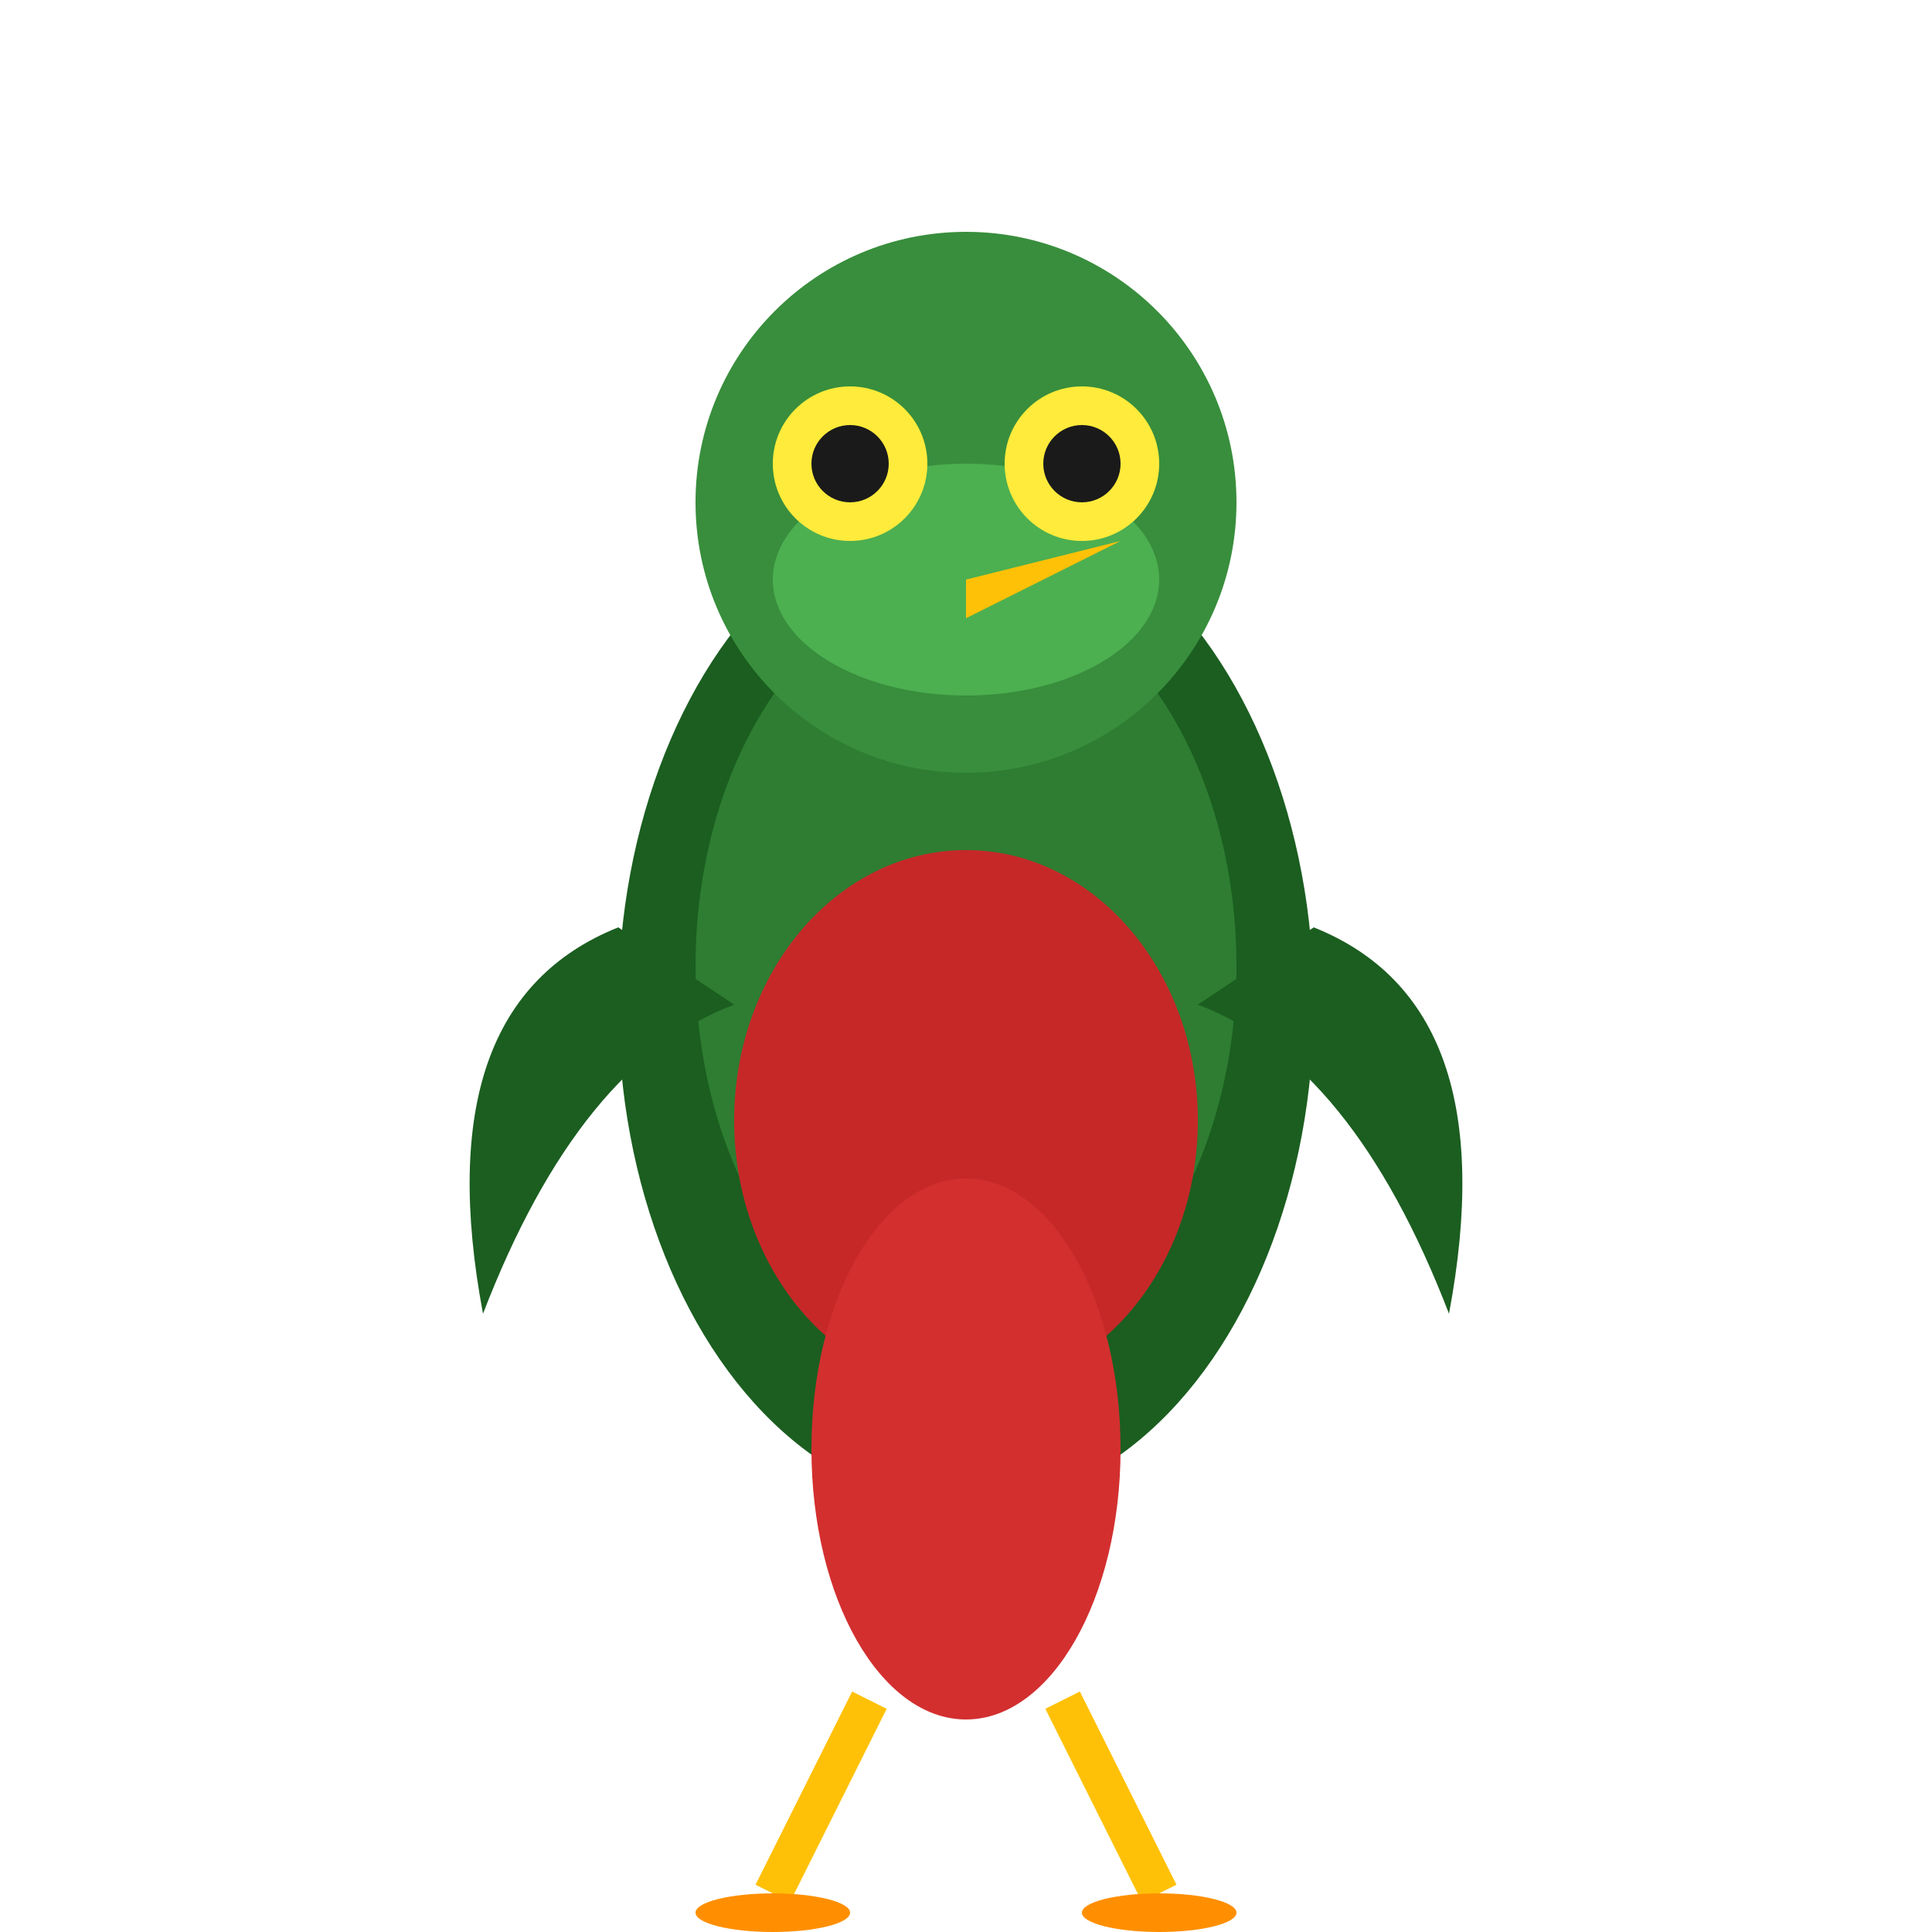 <svg xmlns="http://www.w3.org/2000/svg" viewBox="0 0 100 100">
  <ellipse cx="50" cy="52" rx="18" ry="26" fill="#1b5e20"/>
  <ellipse cx="50" cy="50" rx="14" ry="20" fill="#2e7d32"/>
  <ellipse cx="50" cy="58" rx="12" ry="14" fill="#c62828"/>
  <circle cx="50" cy="26" r="14" fill="#388e3c"/>
  <ellipse cx="50" cy="30" rx="10" ry="6" fill="#4caf50"/>
  <circle cx="44" cy="24" r="4" fill="#ffeb3b"/>
  <circle cx="56" cy="24" r="4" fill="#ffeb3b"/>
  <circle cx="44" cy="24" r="2" fill="#1a1a1a"/>
  <circle cx="56" cy="24" r="2" fill="#1a1a1a"/>
  <path d="M50,30 L58,28 L50,32" fill="#ffc107"/>
  <path d="M32,48 Q22,52 25,68 Q30,55 38,52" fill="#1b5e20"/>
  <path d="M68,48 Q78,52 75,68 Q70,55 62,52" fill="#1b5e20"/>
  <ellipse cx="50" cy="75" rx="8" ry="14" fill="#d32f2f"/>
  <path d="M45,88 Q42,94 40,98" fill="none" stroke="#ffc107" stroke-width="2"/>
  <path d="M55,88 Q58,94 60,98" fill="none" stroke="#ffc107" stroke-width="2"/>
  <ellipse cx="40" cy="99" rx="4" ry="1" fill="#ff8f00"/>
  <ellipse cx="60" cy="99" rx="4" ry="1" fill="#ff8f00"/>
</svg>
